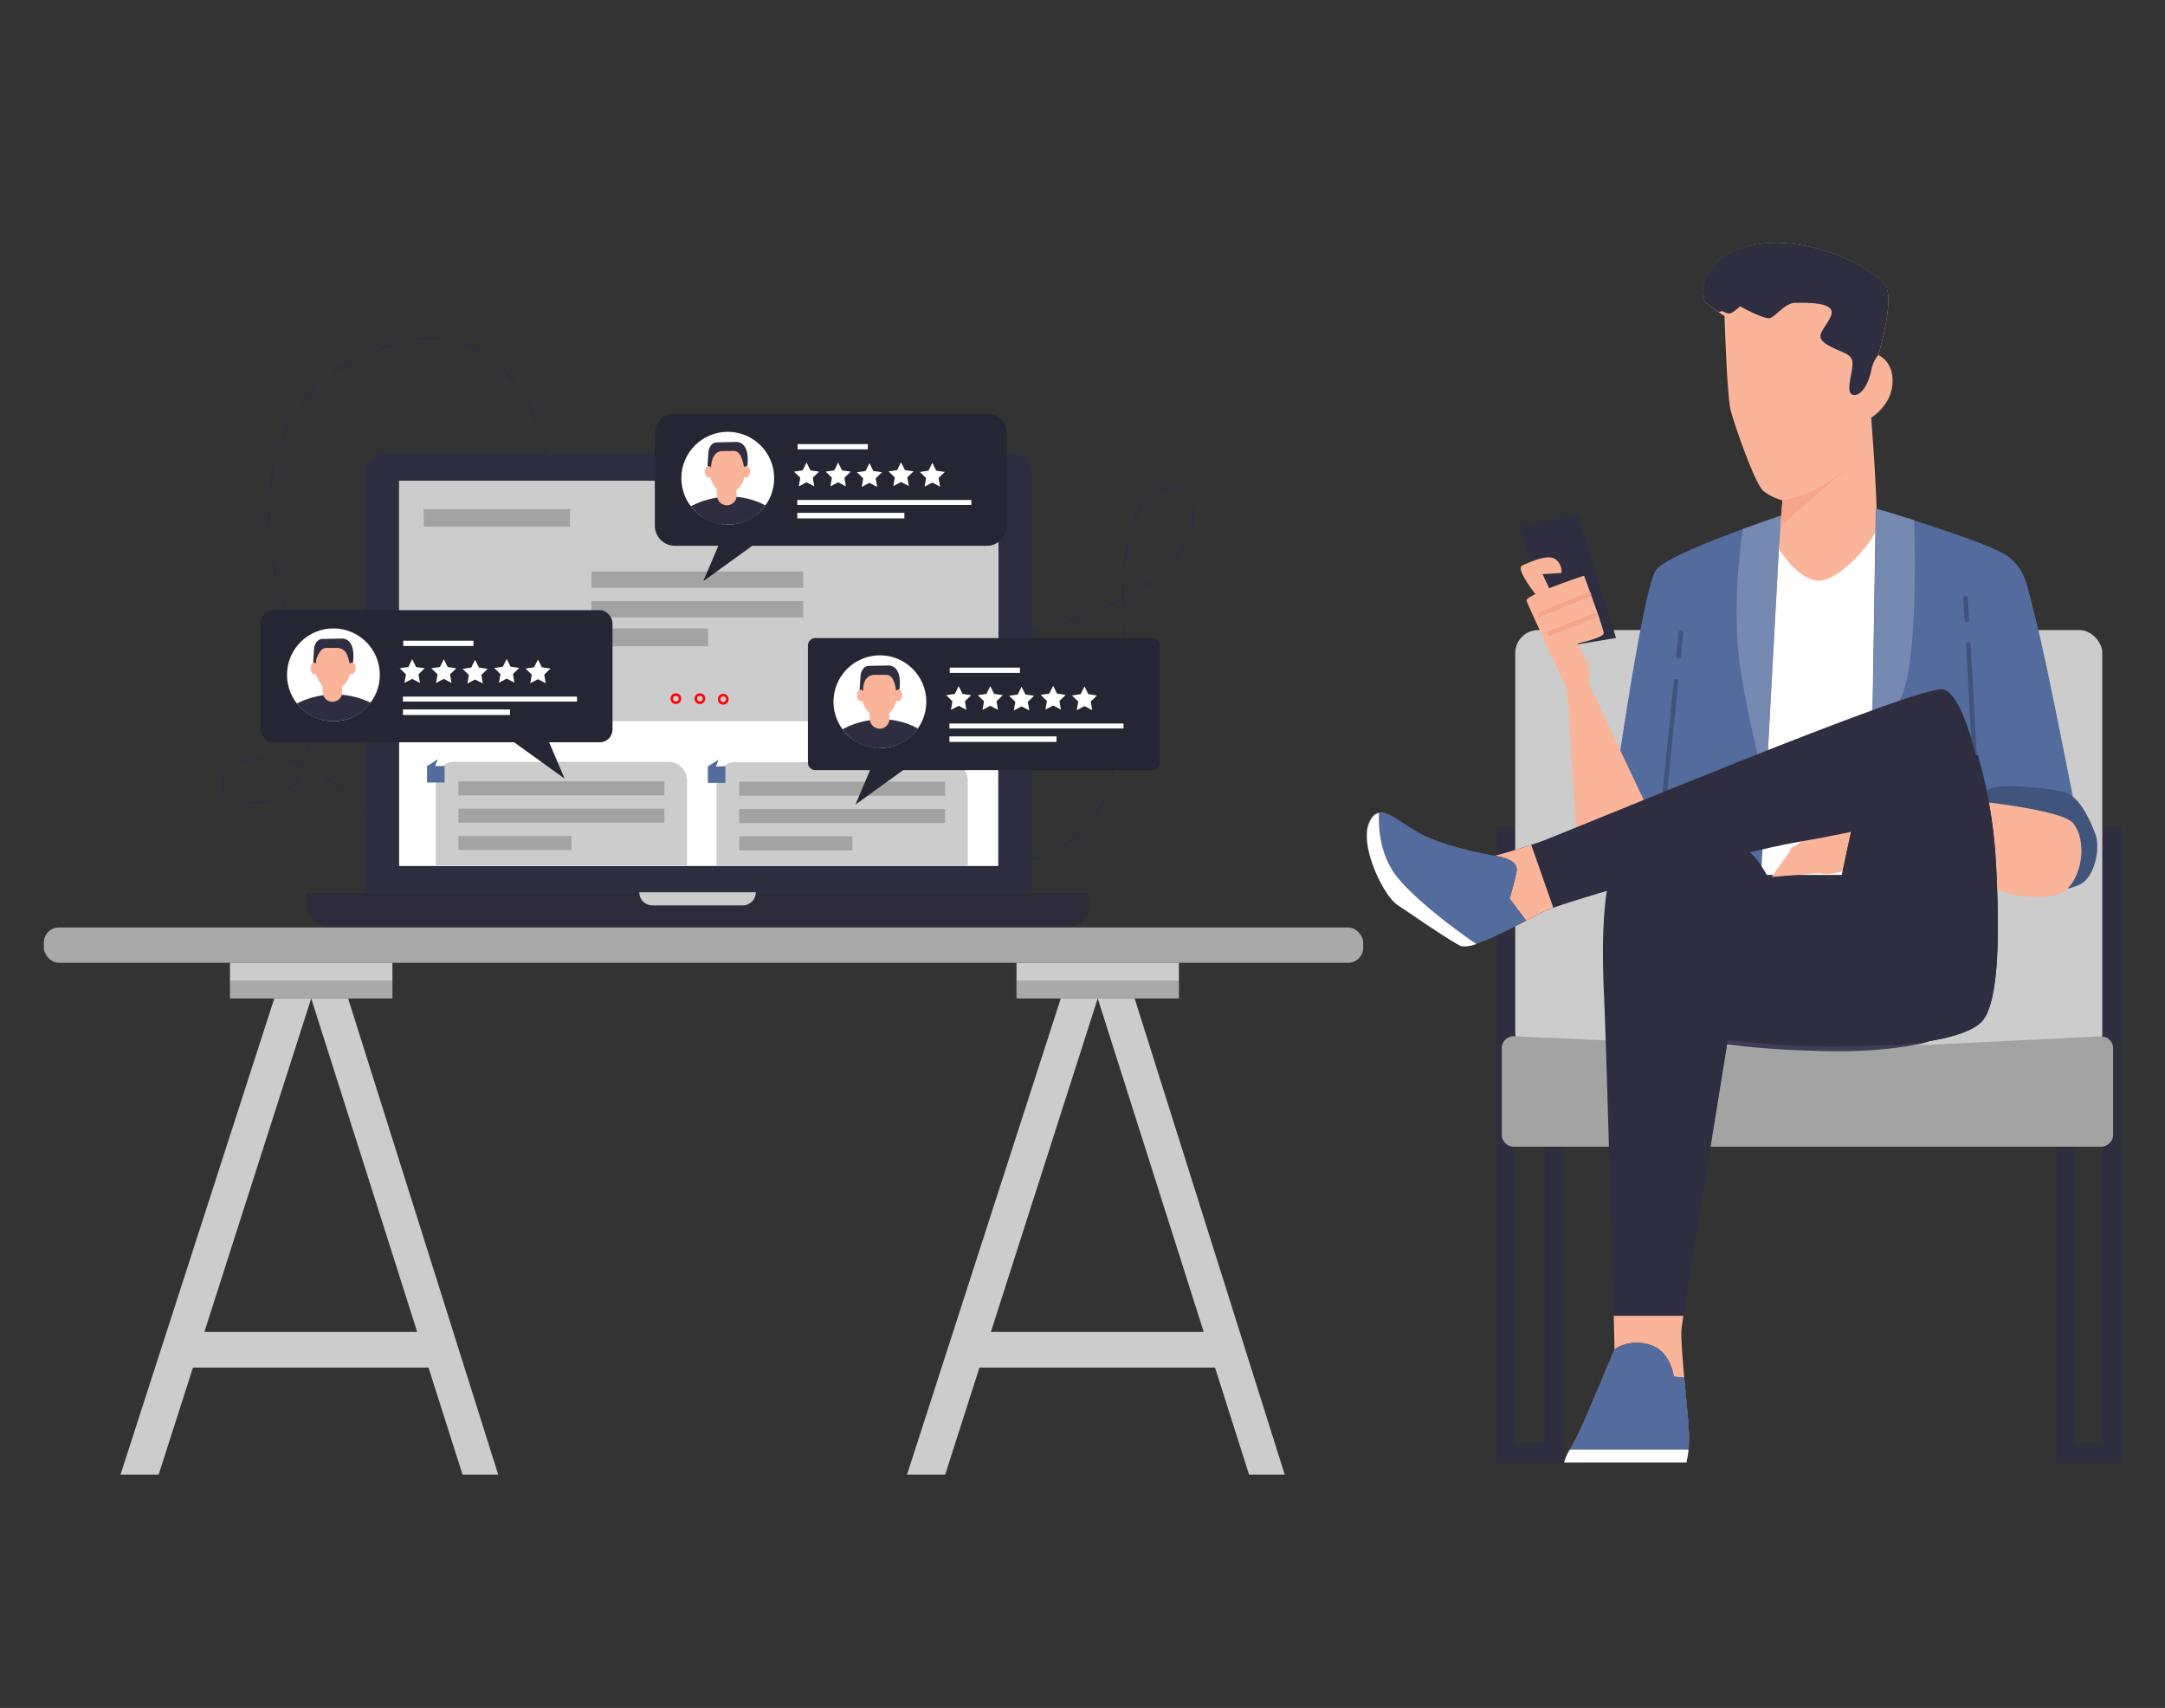 <svg xmlns="http://www.w3.org/2000/svg" xmlns:xlink="http://www.w3.org/1999/xlink" id="afc94e65-7c1f-4867-a63c-c1fee2c1d6cd" data-name="Layer 1" width="865.76" height="682.89" viewBox="0 0 865.76 682.89"><rect x="0" y="0" width="865.76" height="682.89" fill="#333333" stroke="none"/><defs><clipPath id="f73d28a1-ee4f-4984-ae5d-2ffedea9ba65"><path id="e383aa6d-f02c-48b4-b062-5333539364d6" data-name="SVGID" d="M122.49,357h312.9a0,0,0,0,1,0,0v5.84a7.57,7.57,0,0,1-7.57,7.57H131.56a9.07,9.07,0,0,1-9.07-9.07V357A0,0,0,0,1,122.49,357Z" fill="#2f2e41"></path></clipPath><clipPath id="f623eb5e-f18c-429b-af18-05fa04b96e87"><path id="b799e3e0-c779-4d06-a570-3d104b574893" data-name="SVGID" d="M122.49,357h312.9a0,0,0,0,1,0,0v5.84a7.57,7.57,0,0,1-7.57,7.57H131.56a9.07,9.07,0,0,1-9.07-9.07V357A0,0,0,0,1,122.49,357Z" fill="#231f20"></path></clipPath></defs><polygon points="109.69 399.2 48.18 589.62 63.44 589.62 124.45 399.2 184.97 589.62 199.24 589.62 139.21 399.2 109.69 399.2" fill="#ccc"></polygon><polygon points="171.19 532.55 75.74 532.55 71.8 546.82 176.61 546.82 171.19 532.55" fill="#ccc"></polygon><rect x="406.49" y="384.93" width="64.95" height="14.27" fill="#ccc"></rect><rect x="406.49" y="392.07" width="64.95" height="7.13" fill="#231f20" opacity="0.2"></rect><polygon points="424.2 399.2 362.7 589.62 377.96 589.62 438.97 399.2 499.49 589.62 513.76 589.62 453.73 399.2 424.2 399.2" fill="#ccc"></polygon><polygon points="485.71 532.55 390.25 532.55 386.32 546.82 491.12 546.82 485.71 532.55" fill="#ccc"></polygon><rect x="91.97" y="384.93" width="64.95" height="14.27" fill="#ccc"></rect><rect x="91.97" y="392.07" width="64.95" height="7.13" fill="#231f20" opacity="0.2"></rect><rect x="17.55" y="370.85" width="527.57" height="14.08" rx="6.01" fill="#ccc"></rect><rect x="17.55" y="370.85" width="527.57" height="14.08" rx="6.01" fill="#231f20" opacity="0.2"></rect><path d="M145.27,325.87s-1-1.39-2.74-3.42l.56-.48a43.45,43.45,0,0,1,2.79,3.48Z" fill="#2f2e41"></path><path d="M100.17,321.49a15.39,15.39,0,0,1-1.8-.1l.08-.73a16.63,16.63,0,0,0,2.45.08,26.57,26.57,0,0,0,6-.94l.2.71a28,28,0,0,1-6.14,1Zm-9.8-3.65a5.92,5.92,0,0,1-1.86-4.24,8,8,0,0,1,1.12-3.85c.05-.1.11-.19.17-.29l.63.37c-.05.1-.11.19-.16.28a7.27,7.27,0,0,0-1,3.49,5.18,5.18,0,0,0,1.64,3.72Zm24.54-1.23-.45-.58a20.64,20.64,0,0,0,5.39-6.5l.65.35A21.36,21.36,0,0,1,114.91,316.61Zm21.57-.27a61.8,61.8,0,0,0-6.82-5.25l.4-.61a60.22,60.22,0,0,1,6.9,5.31ZM122.11,307a40.86,40.86,0,0,0-8.16-2.6l.15-.73a42.38,42.38,0,0,1,8.31,2.65ZM97,304.9l-.21-.71.46-.12a38.32,38.32,0,0,1,8.18-1.16l0,.74a37.54,37.54,0,0,0-8,1.13Z" fill="#2f2e41"></path><path d="M123.35,301.57l-.72-.14a43.71,43.71,0,0,0,.59-4.34l.73.06A42.47,42.47,0,0,1,123.35,301.57Z" fill="#2f2e41"></path><path d="M113.55,244.11s-.57-1.57-1.34-4.24l.71-.21c.77,2.65,1.32,4.18,1.33,4.2Z" fill="#2f2e41"></path><path d="M110,231.09c-.64-3-1.18-6-1.61-8.91l.73-.11c.43,3,1,5.93,1.6,8.87Zm-2.59-17.91c-.2-2.72-.3-5.43-.3-8,0-.34,0-.68,0-1h.74c0,.34,0,.67,0,1,0,2.6.1,5.28.29,8Zm1-18-.74-.08a81.14,81.14,0,0,1,1.43-8.95l.72.15A79.89,79.89,0,0,0,108.36,195.15Zm3.85-17.51-.69-.25a62.66,62.66,0,0,1,3.63-8.31l.65.34A64,64,0,0,0,112.21,177.64ZM214,168.81a80.5,80.5,0,0,0-3.8-8.13l.65-.35a83.29,83.29,0,0,1,3.84,8.21Zm-93.4-7-.59-.44a57.7,57.7,0,0,1,6-6.81l.52.53A56.26,56.26,0,0,0,120.58,161.84Zm84.81-8.74a49.49,49.49,0,0,0-5.93-6.7l.51-.53a51,51,0,0,1,6,6.79Zm-72-3.71-.43-.6a66.66,66.66,0,0,1,7.73-4.73l.34.66A65.09,65.09,0,0,0,133.39,149.39ZM149.22,141l-.26-.69c2.6-1,5.36-1.9,8.21-2.69l.36-.14.26.69-.37.15C154.55,139.16,151.81,140.05,149.22,141Zm43.12,0a38.06,38.06,0,0,0-8.16-3.61l.22-.71a38.31,38.31,0,0,1,8.31,3.69Zm-25.87-4.93-.1-.73a44.1,44.1,0,0,1,9.09-.31l-.05.73A44,44,0,0,0,166.47,136.1Z" fill="#2f2e41"></path><path d="M218.22,181.63c-.38-1.44-.79-2.86-1.21-4.24l.7-.22c.43,1.39.84,2.83,1.22,4.27Z" fill="#2f2e41"></path><path d="M412.84,252.92l-.15-.72s1.63-.33,4.29-1l.18.72C414.48,252.59,412.85,252.92,412.84,252.92Z" fill="#2f2e41"></path><path d="M425.24,249.61l-.22-.7c2.69-.84,5.36-1.75,7.93-2.7l.26.69C430.62,247.86,428,248.77,425.24,249.61ZM441,243.76l-.3-.68c2.63-1.15,5.17-2.36,7.54-3.61l.35.65C446.2,241.38,443.65,242.6,441,243.76Zm7.76-1.51c0-1,0-1.94,0-2.88,0-1.88,0-3.74.09-5.52l.74,0c-.06,1.77-.09,3.62-.09,5.49,0,.94,0,1.89,0,2.87Zm7.11-6.35-.4-.62a73.53,73.53,0,0,0,6.76-4.88l.47.57A73.18,73.18,0,0,1,455.88,235.9Zm-5.73-10.36-.74-.07c.31-2.95.73-5.75,1.24-8.32l.73.15C450.86,219.84,450.45,222.62,450.15,225.54Zm18.69-.37-.55-.49a41,41,0,0,0,4.92-6.68l.63.38A41.21,41.21,0,0,1,468.84,225.17Zm8.31-14.58-.72-.18a14.12,14.12,0,0,0,.45-3.53,13.75,13.75,0,0,0-.76-4.52l.69-.24a14.08,14.08,0,0,1,.81,4.76A15.09,15.09,0,0,1,477.15,210.59Zm-23.6-1.32-.7-.25a34,34,0,0,1,3.71-7.59l.61.42A32.67,32.67,0,0,0,453.55,209.27Zm9.71-12.64-.28-.69a14,14,0,0,1,4.93-1.07,8.35,8.35,0,0,1,3.5.74l-.31.67a7.69,7.69,0,0,0-3.19-.67h0A12.35,12.35,0,0,0,463.26,196.63Z" fill="#2f2e41"></path><path d="M449.39,255.12c-.12-1.51-.21-3-.3-4.42l.74,0q.12,2.15.3,4.41Z" fill="#2f2e41"></path><path d="M412.84,344.14l-.15-.72a33,33,0,0,0,4.17-1.29l.26.69A29.67,29.67,0,0,1,412.84,344.14Z" fill="#2f2e41"></path><path d="M424.87,339l-.38-.63a45.17,45.17,0,0,0,6.79-5.11l.49.54A44.37,44.37,0,0,1,424.87,339Zm12.64-11.66-.59-.43a41.7,41.7,0,0,0,4.24-7.35l.68.31A43.16,43.16,0,0,1,437.51,327.36Z" fill="#2f2e41"></path><path d="M444.66,311.72l-.71-.18c.34-1.4.64-2.85.88-4.31l.73.12C445.32,308.83,445,310.3,444.66,311.72Z" fill="#2f2e41"></path><path d="M153.83,181.09H404.68a8,8,0,0,1,8,8V356.86a0,0,0,0,1,0,0H145.81a0,0,0,0,1,0,0V189.11A8,8,0,0,1,153.83,181.09Z" fill="#2f2e41"></path><rect x="159.61" y="192.3" width="239.58" height="153.95" fill="#fff"></rect><path d="M294,304.74h85.59a7.43,7.43,0,0,1,7.43,7.43v34a0,0,0,0,1,0,0H286.56a0,0,0,0,1,0,0v-34A7.43,7.43,0,0,1,294,304.74Z" fill="#ccc"></path><rect x="295.6" y="312.55" width="82.36" height="5.62" opacity="0.2"></rect><rect x="295.6" y="323.46" width="82.36" height="5.62" opacity="0.2"></rect><rect x="295.6" y="334.38" width="45.23" height="5.62" opacity="0.2"></rect><rect x="159.61" y="192.3" width="239.58" height="96.08" fill="#ccc"></rect><path d="M402.61,173.34v36.87a8,8,0,0,1-8,8H300.83l-19.56,14.11,6-14.11H269.88a8,8,0,0,1-8-8V173.34a8,8,0,0,1,8-8H394.64A8,8,0,0,1,402.61,173.34Z" fill="#2f2e41"></path><path d="M402.61,173.34v36.87a8,8,0,0,1-8,8H300.83l-19.56,14.11,6-14.11H269.88a8,8,0,0,1-8-8V173.34a8,8,0,0,1,8-8H394.64A8,8,0,0,1,402.61,173.34Z" opacity="0.2"></path><circle cx="291.03" cy="191.21" r="18.56" fill="#fff"></circle><path d="M276.25,202.48s14.14-8.57,29.82-.42a17.65,17.65,0,0,1-15,7.68S283.12,211,276.25,202.48Z" fill="#2f2e41"></path><rect x="318.95" y="177.56" width="28.08" height="2.11" fill="#fff"></rect><rect x="318.83" y="199.9" width="69.61" height="1.99" fill="#fff"></rect><rect x="318.83" y="205.05" width="42.82" height="2.22" fill="#fff"></rect><polygon points="322.53 184.94 324.08 188.07 327.53 188.57 325.03 191.01 325.62 194.45 322.53 192.83 319.44 194.45 320.03 191.01 317.53 188.57 320.99 188.07 322.53 184.94" fill="#fff"></polygon><polygon points="335.17 184.94 336.71 188.07 340.17 188.57 337.67 191.01 338.26 194.45 335.17 192.83 332.07 194.45 332.67 191.01 330.17 188.57 333.62 188.07 335.17 184.94" fill="#fff"></polygon><polygon points="347.68 185.18 349.23 188.31 352.68 188.81 350.18 191.25 350.77 194.69 347.68 193.06 344.59 194.69 345.18 191.25 342.68 188.81 346.14 188.31 347.68 185.18" fill="#fff"></polygon><polygon points="360.32 184.82 361.86 187.96 365.32 188.46 362.82 190.89 363.41 194.34 360.32 192.71 357.23 194.34 357.82 190.89 355.32 188.46 358.77 187.96 360.32 184.82" fill="#fff"></polygon><polygon points="372.83 185.06 374.38 188.19 377.83 188.69 375.33 191.13 375.93 194.57 372.83 192.94 369.74 194.57 370.33 191.13 367.83 188.69 371.29 188.19 372.83 185.06" fill="#fff"></polygon><path d="M463.76,258.13V304.9a3,3,0,0,1-3,3H361.17L342.1,321.67l5.84-13.75H326.08a3,3,0,0,1-3-3V258.13a3,3,0,0,1,3-3H460.74A3,3,0,0,1,463.76,258.13Z" fill="#2f2e41"></path><path d="M463.76,258.13V304.9a3,3,0,0,1-3,3H361.17L342.1,321.67l5.84-13.75H326.08a3,3,0,0,1-3-3V258.13a3,3,0,0,1,3-3H460.74A3,3,0,0,1,463.76,258.13Z" opacity="0.2"></path><circle cx="351.86" cy="280.58" r="18.56" fill="#fff"></circle><path d="M336.89,291.61s14.45-8.78,30.13-.37c0,0-4.37,7.85-15.16,7.9C351.86,299.14,343.75,300.36,336.89,291.61Z" fill="#2f2e41"></path><rect x="379.78" y="266.93" width="28.08" height="2.11" fill="#fff"></rect><rect x="379.66" y="289.28" width="69.61" height="1.99" fill="#fff"></rect><rect x="379.66" y="294.43" width="42.82" height="2.22" fill="#fff"></rect><polygon points="383.36 274.32 384.91 277.45 388.36 277.95 385.86 280.39 386.45 283.83 383.36 282.2 380.27 283.83 380.86 280.39 378.36 277.95 381.82 277.45 383.36 274.32" fill="#fff"></polygon><polygon points="396 274.32 397.54 277.45 401 277.95 398.5 280.39 399.09 283.83 396 282.2 392.91 283.83 393.5 280.39 391 277.95 394.45 277.45 396 274.32" fill="#fff"></polygon><polygon points="408.51 274.55 410.06 277.68 413.51 278.19 411.01 280.62 411.61 284.06 408.51 282.44 405.43 284.06 406.01 280.62 403.51 278.19 406.97 277.68 408.51 274.55" fill="#fff"></polygon><polygon points="421.15 274.2 422.69 277.33 426.15 277.83 423.65 280.27 424.24 283.71 421.15 282.09 418.06 283.71 418.65 280.27 416.15 277.83 419.6 277.33 421.15 274.2" fill="#fff"></polygon><polygon points="433.67 274.44 435.21 277.57 438.67 278.07 436.17 280.5 436.76 283.95 433.67 282.32 430.58 283.95 431.17 280.5 428.67 278.07 432.12 277.57 433.67 274.44" fill="#fff"></polygon><rect x="169.44" y="203.53" width="58.49" height="7.02" opacity="0.2"></rect><rect x="236.51" y="228.49" width="84.7" height="6.55" opacity="0.2"></rect><rect x="236.51" y="240.34" width="84.7" height="6.55" opacity="0.2"></rect><rect x="236.51" y="251.26" width="46.64" height="7.18" opacity="0.2"></rect><circle cx="270.28" cy="279.34" r="1.64" fill="none" stroke="#ff0303" stroke-miterlimit="10"></circle><circle cx="289.23" cy="279.57" r="1.64" fill="none" stroke="#ff0303" stroke-miterlimit="10"></circle><circle cx="279.88" cy="279.34" r="1.64" fill="none" stroke="#ff0303" stroke-miterlimit="10"></circle><path d="M181.71,304.6H267.3a7.43,7.43,0,0,1,7.43,7.43v34a0,0,0,0,1,0,0H174.28a0,0,0,0,1,0,0V312A7.43,7.43,0,0,1,181.71,304.6Z" fill="#ccc"></path><rect x="183.32" y="312.4" width="82.36" height="5.62" opacity="0.2"></rect><rect x="183.32" y="323.32" width="82.36" height="5.62" opacity="0.2"></rect><rect x="183.32" y="334.24" width="45.23" height="5.62" opacity="0.2"></rect><polygon points="174.03 306.29 175.07 303.58 170.78 306.29 170.78 307.3 170.78 312.87 177.79 312.87 177.79 306.29 174.03 306.29" fill="#536C9D"></polygon><polygon points="286.31 306.44 287.35 303.72 283.06 306.44 283.06 307.44 283.06 313.02 290.07 313.02 290.07 306.44 286.31 306.44" fill="#536C9D"></polygon><path id="eb57ea99-c118-4c22-909b-f93f5af862ce" data-name="SVGID" d="M122.49,357h312.9a0,0,0,0,1,0,0v5.84a7.57,7.57,0,0,1-7.57,7.57H131.56a9.07,9.07,0,0,1-9.07-9.07V357A0,0,0,0,1,122.49,357Z" fill="#2f2e41"></path><g clip-path="url(#f73d28a1-ee4f-4984-ae5d-2ffedea9ba65)"><path d="M122.49,365.44H435.34a0,0,0,0,1,0,0v0a5,5,0,0,1-5,5H127.48a5,5,0,0,1-5-5v0a0,0,0,0,1,0,0Z" fill="#2f2e41" opacity="0.2"></path></g><g opacity="0.2"><path id="a8480395-7924-44aa-80ae-d1b34e187d02" data-name="SVGID" d="M122.49,357h312.9a0,0,0,0,1,0,0v5.84a7.57,7.57,0,0,1-7.57,7.57H131.56a9.07,9.07,0,0,1-9.07-9.07V357A0,0,0,0,1,122.49,357Z" fill="#231f20"></path><g clip-path="url(#f623eb5e-f18c-429b-af18-05fa04b96e87)"><path d="M122.49,365.44H435.34a0,0,0,0,1,0,0v0a5,5,0,0,1-5,5H127.48a5,5,0,0,1-5-5v0a0,0,0,0,1,0,0Z" fill="#231f20" opacity="0.2"></path></g></g><path d="M255.66,356.74h46.58a0,0,0,0,1,0,0v0A5.24,5.24,0,0,1,297,362H260.89a5.24,5.24,0,0,1-5.24-5.24v0A0,0,0,0,1,255.66,356.74Z" fill="#ccc"></path><rect x="104.22" y="243.98" width="140.7" height="52.81" rx="5.08" fill="#2f2e41"></rect><rect x="104.22" y="243.98" width="140.7" height="52.81" rx="5.08" opacity="0.2"></rect><circle cx="133.33" cy="269.82" r="18.56" fill="#fff"></circle><ellipse cx="133.14" cy="266.74" rx="7.14" ry="9.09" fill="#f9b499"></ellipse><path d="M125.22,265.14l.39-6s.47-3.67,3.43-3.67l7.57-.16s5.85-.7,4.52,9.83l-1.32.23a15.52,15.52,0,0,0-1.17-3.93,4.22,4.22,0,0,0-3.83-2.38h-4.22a2.9,2.9,0,0,0-2.29,1.09c-1,1.32-2.45,3.63-1.67,5.77Z" fill="#2f2e41"></path><ellipse cx="125.69" cy="267.32" rx="1.56" ry="2.34" transform="translate(-21.19 11.03) rotate(-4.64)" fill="#f9b499"></ellipse><ellipse cx="140.66" cy="267.25" rx="2.34" ry="1.56" transform="translate(-140.72 376.92) rotate(-83.53)" fill="#f9b499"></ellipse><path d="M118.75,281.28a33.32,33.32,0,0,1,29.51-.32s-4.53,7.27-14.93,7.42A18,18,0,0,1,118.75,281.28Z" fill="#2f2e41"></path><rect x="161.25" y="256.17" width="28.08" height="2.11" fill="#fff"></rect><rect x="161.14" y="278.52" width="69.61" height="1.99" fill="#fff"></rect><rect x="161.14" y="283.66" width="42.82" height="2.22" fill="#fff"></rect><polygon points="164.84 263.56 166.38 266.69 169.84 267.19 167.34 269.63 167.93 273.07 164.84 271.44 161.75 273.07 162.34 269.63 159.84 267.19 163.29 266.69 164.84 263.56" fill="#fff"></polygon><polygon points="177.47 263.56 179.01 266.69 182.47 267.19 179.97 269.63 180.56 273.07 177.47 271.44 174.38 273.07 174.97 269.63 172.47 267.19 175.93 266.69 177.47 263.56" fill="#fff"></polygon><polygon points="189.99 263.79 191.53 266.92 194.99 267.42 192.49 269.86 193.08 273.3 189.99 271.68 186.9 273.3 187.49 269.86 184.99 267.42 188.44 266.92 189.99 263.79" fill="#fff"></polygon><polygon points="202.62 263.44 204.17 266.57 207.62 267.07 205.12 269.51 205.71 272.95 202.62 271.32 199.53 272.95 200.12 269.51 197.62 267.07 201.08 266.57 202.62 263.44" fill="#fff"></polygon><polygon points="215.14 263.67 216.68 266.8 220.14 267.31 217.64 269.74 218.23 273.18 215.14 271.56 212.05 273.18 212.64 269.74 210.14 267.31 213.59 266.8 215.14 263.67" fill="#fff"></polygon><polygon points="225.75 311.29 218.89 295.17 203.86 295.52 225.75 311.29" fill="#2f2e41"></polygon><polygon points="225.75 311.29 218.89 295.17 203.86 295.52 225.75 311.29" opacity="0.2"></polygon><path d="M128.81,273.56l.23,3.09a3.93,3.93,0,0,0,4,3.93h0a3.93,3.93,0,0,0,3.85-4l-.29-3.15Z" fill="#f9b499"></path><ellipse cx="351.66" cy="277.5" rx="7.14" ry="9.09" fill="#f9b499"></ellipse><path d="M347.62,284.33l.23,3.09a3.92,3.92,0,0,0,4,3.92h0a3.92,3.92,0,0,0,3.85-4l-.29-3.15Z" fill="#f9b499"></path><path d="M343.75,275.9l.39-6s.47-3.67,3.43-3.67l7.57-.15s5.84-.71,4.52,9.82l-1.33.24s-.53-6.29-3.85-6.33l-5,0s-4.62-.11-4.31,6.83Z" fill="#2f2e41"></path><ellipse cx="344.22" cy="278.09" rx="1.56" ry="2.34" transform="translate(-21.35 28.73) rotate(-4.64)" fill="#f9b499"></ellipse><ellipse cx="359.19" cy="278.01" rx="2.34" ry="1.56" transform="translate(42.5 603.61) rotate(-83.53)" fill="#f9b499"></ellipse><ellipse cx="290.83" cy="188.13" rx="7.14" ry="9.09" fill="#f9b499"></ellipse><path d="M286.5,195l.24,3.09a3.93,3.93,0,0,0,4,3.93h0a3.94,3.94,0,0,0,3.86-4l-.3-3.15Z" fill="#f9b499"></path><path d="M282.92,186.53l.39-6s.46-3.66,3.43-3.66l7.56-.16s5.85-.7,4.53,9.83l-1.33.23s-.77-6.78-4.2-6.46l-5.09.06s-3.8.3-3.89,6.95Z" fill="#2f2e41"></path><ellipse cx="283.38" cy="188.71" rx="1.56" ry="2.34" transform="translate(-14.32 23.52) rotate(-4.64)" fill="#f9b499"></ellipse><ellipse cx="298.36" cy="188.63" rx="2.34" ry="1.56" transform="translate(77.33 463.85) rotate(-83.53)" fill="#f9b499"></ellipse><polygon points="617.78 330.55 617.78 577 605.92 577 605.92 330.55 598.4 330.55 598.4 584.69 600.07 584.69 605.92 584.69 617.78 584.69 625.3 584.69 625.3 577 625.3 330.55 617.78 330.55" fill="#2f2e41"></polygon><polygon points="840.69 330.55 840.69 577 829.91 577 829.91 330.55 822.37 330.55 822.37 584.69 822.42 584.69 829.91 584.69 840.69 584.69 847.65 584.69 848.22 584.69 848.22 330.55 840.69 330.55" fill="#2f2e41"></polygon><rect x="605.93" y="251.93" width="234.76" height="170.15" rx="9.15" fill="#ccc"></rect><path d="M840.14,458.46H605.38a4.83,4.83,0,0,1-4.83-4.83V419.15a4.83,4.83,0,0,1,4.83-4.83l110.41,4.9q12.62.55,25.19,0l99.18-4.85a4.85,4.85,0,0,1,4.85,4.84v34.47A4.85,4.85,0,0,1,840.14,458.46Z" fill="#ccc"></path><path d="M840.14,458.46H605.38a4.83,4.83,0,0,1-4.83-4.83V419.15a4.83,4.83,0,0,1,4.83-4.83l110.41,4.9q12.62.55,25.19,0l99.18-4.85a4.85,4.85,0,0,1,4.85,4.84v34.47A4.85,4.85,0,0,1,840.14,458.46Z" opacity="0.2"></path><path d="M677.85,345l3,70.5s52.25,7.9,85.69,1.23,18.23-58.34,17.61-63.81a17.22,17.22,0,0,0-2.42-7.92Z" fill="#2f2e41"></path><path d="M733.74,420.3a408.45,408.45,0,0,1-53-3.88.91.91,0,0,1-.77-.88l-3-70.48a.87.87,0,0,1,.25-.68.92.92,0,0,1,.66-.29H781.76a.94.94,0,0,1,.73.37,17.88,17.88,0,0,1,2.61,8.35,24.87,24.87,0,0,0,.64,3.32c2,9.73,7.49,35.64-2.5,50.77a24.74,24.74,0,0,1-16.5,10.72A173.82,173.82,0,0,1,733.74,420.3Zm-52-5.58c6.49.91,53.89,7.29,84.63,1.11a23,23,0,0,0,15.33-9.93C791.28,391.31,786,366,784,356.49c-.34-1.64-.58-2.83-.65-3.48a18.52,18.52,0,0,0-2-7.09H678.8Z" fill="#3f3d56"></path><polygon points="696.72 349.82 756.72 349.82 754.35 206.65 750.1 203.35 712.78 207.6 711.83 210.44 696.72 349.82" fill="#fff"></polygon><path d="M713.73,205.7l-2.37,13.71-7.1,129.93H659.85l-14.16-34S657,235,662.22,227.91,713.73,205.7,713.73,205.7Z" fill="#536C9D"></path><path d="M711.36,219.41l2.37-13.71s-7.62,2.5-17,5.93c-1.51,10.46-3.94,33.05-.46,53.61,2.9,17.12,7.3,34.64,10.14,45.58Z" fill="#536C9D"></path><path d="M712.89,220l2.58-15s-8.31,2.74-18.57,6.51c-1.65,11.48-4.29,36.28-.5,58.85,3.17,18.79,8,38,11.06,50Z" fill="#fff" opacity="0.2"></path><path d="M671.19,263.31h-.09a.91.91,0,0,1-.82-1h0l1-9.45a.93.93,0,0,1,1-.82.92.92,0,0,1,.82,1h0l-.95,9.44A.93.93,0,0,1,671.19,263.31Z" opacity="0.22"></path><path d="M665.05,324.26H665a.91.91,0,0,1-.8-1l5.14-51a.92.92,0,0,1,1-.8.88.88,0,0,1,.8,1h0L666,323.44A.9.9,0,0,1,665.05,324.26Z" opacity="0.22"></path><path d="M689.62,126.34s1,31.65,2.37,37.32,9.78,29.72,13.08,32.56a20.13,20.13,0,0,0,7.71,3.81l-1.42,19.38s7.56,12.76,16.06,12.76,21.26-15.6,22.68-19.85S748.27,167,748.27,167s8-4.72,8.52-13.69-5.67-11.34-5.67-11.34,6.62-21.73,2.82-27.88S723.72,93.27,701.07,98s-20.78,21.26-19.38,22.68C684.24,122.69,686.89,124.59,689.62,126.34Z" fill="#f9b499"></path><path d="M701,97.92c-22.68,4.72-20.78,21.26-19.38,22.68a57,57,0,0,0,5.75,4.15l1.35-.38a6,6,0,0,0,2.84.95c1.4,0,4.25-2.85,4.25-2.85s9.44,5.2,11.81,4.73,6.15-6.13,10.39-6.13,16.54-.47,14.17,5.2-7.07,8-1.82,11.34,9.91,3.3,10.39,7.07-3.32,12.76.47,13.24,6.62-6.62,7.08-9.92a14.1,14.1,0,0,1,2.84-6.15s6.62-21.73,2.83-27.87S723.64,93.27,701,97.92Z" fill="#2f2e41"></path><path d="M712.78,200a46.59,46.59,0,0,0,18-7.07,103.33,103.33,0,0,0,9.44-7.09l-28.35,24.57Z" fill="#f4a58c"></path><path d="M750.1,203.35l-2.35,144.57,43.46.95,6.14-23.15,32.6-1.83s-11.34-58.57-15.59-75.11-4.26-20.33-10.94-26S750.1,203.35,750.1,203.35Z" fill="#536C9D"></path><path d="M748.6,300.94a165.66,165.66,0,0,0,12-22.95c6.07-14.15,5.21-57.76,4.85-70-8.62-2.72-15.24-4.65-15.24-4.65Z" fill="#536C9D"></path><path d="M748.6,300.94a165.66,165.66,0,0,0,12-22.95c6.07-14.15,5.21-57.76,4.85-70-8.62-2.72-15.24-4.65-15.24-4.65Z" fill="#fff" opacity="0.2"></path><path d="M786.51,248.8a.9.9,0,0,1-.92-.86l-.49-8.64a.9.9,0,0,1,.84-1h0a.86.86,0,0,1,1,.74v.12l.48,8.62a.9.9,0,0,1-.82,1h-.07Z" opacity="0.22"></path><path d="M790.73,323.78a.9.9,0,0,1-.91-.85l-3.64-65.05a.91.91,0,0,1,.85-.95.86.86,0,0,1,1,.74.49.49,0,0,1,0,.12l3.65,65a.91.91,0,0,1-.86.94Z" opacity="0.22"></path><path d="M787.2,321.09s6.36-5.57,11.14-6.5,19.89.52,26.32,1.83,10.65,10.32,13.11,16.64-.36,17.41-5.47,20.24-14.8,3.46-14.8,3.46Z" fill="#536C9D"></path><path d="M787.2,321.09s6.36-5.57,11.14-6.5,19.89.52,26.32,1.83,10.65,10.32,13.11,16.64-.36,17.41-5.47,20.24-14.8,3.46-14.8,3.46Z" opacity="0.22"></path><path d="M829,329.13c-5.47-6.77-57.73-10.76-57.73-10.76-10.25-.89-20.06-1.71-21.33-1.71-3,0-29.48,20.47-33,22a1.35,1.35,0,0,0-1,1.42l-7.47,10.56,18.78-1.53c5.72,1.44,14-2.15,16.18-3.47,2.5-1.49,10.94-10,10.94-10L792.87,352a25.19,25.19,0,0,0,2.53,2.08c5,3.37,20.44,6.58,28.46,3.17S835.47,337.15,829,329.13Z" fill="#f9b499"></path><path d="M739.23,410s-3-4.25-7.29-15.81,11.54-75.35,11.54-75.35l47.4-17A194.78,194.78,0,0,1,798.17,345c1.22,23.71,1.83,54.7-5.47,63.21s-39.5,10.94-48.62,9.12" fill="#2f2e41"></path><path d="M739.23,410s-3-4.25-7.29-15.81,11.54-75.35,11.54-75.35l47.4-17A194.78,194.78,0,0,1,798.17,345c1.22,23.71,1.83,54.7-5.47,63.21s-39.5,10.94-48.62,9.12" fill="#2f2e41"></path><polygon points="607.35 210.71 624.38 258.72 646.25 255.07 631.05 205.85 607.35 210.71" fill="#2f2e41"></polygon><path d="M617.34,241.71s-12.11-14.13-8.57-15.65,10.08-4.54,13.13-2.53a6,6,0,0,1,2.51,5.56l-7.56.49,5,10.61Z" fill="#f9b499"></path><path d="M633.45,230.18s-23.7,7.81-23,10,16.31,35.63,16.31,35.63l4.09,64.55,29.31-14.47L635.3,273.23s1.13-5.94-.73-8.92a72.33,72.33,0,0,1-3.65-7.05s10.39-2.23,10.39-4.09S633.45,230.18,633.45,230.18Z" fill="#f9b499"></path><path d="M615.64,246.68a.89.89,0,0,1-.85-.56.92.92,0,0,1,.5-1.19h0L635,236.77a.92.92,0,0,1,1.2.49.94.94,0,0,1-.49,1.2L616,246.61A.71.71,0,0,1,615.64,246.68Z" fill="#f4a58c"></path><path d="M619.73,254.1a.91.91,0,0,1-.35-1.75l17.81-7a.91.91,0,1,1,.68,1.69h0l-17.82,7.06A.86.86,0,0,1,619.73,254.1Z" fill="#f4a58c"></path><path d="M794,320.05s-7.07-42.52-17-44.42-151.66,57.65-161.1,60.95-18.44,5.64-18.44,5.64-19.36-3.3-29.75-9S551.2,320,547.4,329s5.67,28.82,11.34,32.61,21.28,14.59,25.53,16.54,25.52-9.94,33.07-13.71,77.48-23.7,102.09-27.87,47.24-9.45,57.63-17" fill="#2f2e41"></path><path d="M621.15,362.94l-8.83-25.14c-8,2.65-14.84,4.45-14.84,4.45s-19.36-3.3-29.75-9S551.2,320.05,547.4,329s5.67,28.82,11.34,32.61,21.28,14.59,25.53,16.54,25.52-9.94,33.07-13.71A40.12,40.12,0,0,1,621.15,362.94Z" fill="#f9b499"></path><path d="M547.4,329c-3.77,9,5.67,28.82,11.34,32.61s21.28,14.59,25.53,16.54c3.26,1.44,16.57-5.2,26-10.07l-6.63-8.84a91.52,91.52,0,0,0,2.84-10.94c.95-5.19-9-6.14-9-6.14s-19.36-3.3-29.75-9S551.2,320.05,547.4,329Z" fill="#3f3d56"></path><path d="M547.4,329c-3.77,9,5.67,28.82,11.34,32.61s21.28,14.59,25.53,16.54c3.26,1.44,16.57-5.2,26-10.07l-6.63-8.84a91.52,91.52,0,0,0,2.84-10.94c.95-5.19-9-6.14-9-6.14s-19.36-3.3-29.75-9S551.2,320.05,547.4,329Z" fill="#536C9D"></path><path d="M585.16,378.33h.35a4.22,4.22,0,0,0,.87,0h.42a6,6,0,0,0,1.26-.25h.24l1.82-.53.25-.09c-3.46-2.36-21.69-15-31.08-26.07-7.55-8.92-8.11-20.55-7.86-26.26-1.55.26-2.84,1.44-3.95,4.05-3.78,9,5.67,28.82,11.34,32.62s21.27,14.58,25.52,16.53A2.82,2.82,0,0,0,585.16,378.33Z" fill="#fff"></path><path d="M674.35,584.69a44.23,44.23,0,0,0,1.07-10.57c0-6.08-3.64-37.07-3-42.54s23.7-147.67,23.7-147.67L721,387.56s-9.12-33.44-19.45-45-38.29-11.54-49.23-6.69-12.16,34-10.94,60.78,4.25,142.81,4.25,142.81-11.54,27.94-15.18,35.24c-2.72,5.47-5.11,8.18-4.62,10Z" fill="#2f2e41"></path><path d="M625.6,584.69h48.75a44.23,44.23,0,0,0,1.07-10.57c0-6.08-3.64-37.07-3-42.54,0-.53.31-2.44.75-5.47H645.32c.2,8.32.31,13.37.31,13.37s-11.54,27.94-15.18,35.24C628,579.55,625.72,582.87,625.6,584.69Z" fill="#f9b499"></path><path d="M674.35,584.69a44.23,44.23,0,0,0,1.07-10.57c0-3.23-1-13.53-1.91-23.29l-4.18-.41s-1.2-10.34-9.71-12.77a16.39,16.39,0,0,0-14,1.83s-11.54,27.94-15.18,35.24c-2.41,4.83-4.73,8.16-4.85,10Z" fill="#3f3d56"></path><path d="M674.35,584.69a44.23,44.23,0,0,0,1.07-10.57c0-3.23-1-13.53-1.91-23.29l-4.18-.41s-1.2-10.34-9.71-12.77a16.39,16.39,0,0,0-14,1.83s-11.54,27.94-15.18,35.24c-2.41,4.83-4.73,8.16-4.85,10Z" fill="#536C9D"></path><path d="M674.35,584.69a29.34,29.34,0,0,0,.84-5.1H627.78a16.12,16.12,0,0,0-2.22,5.1Z" fill="#fff"></path></svg>